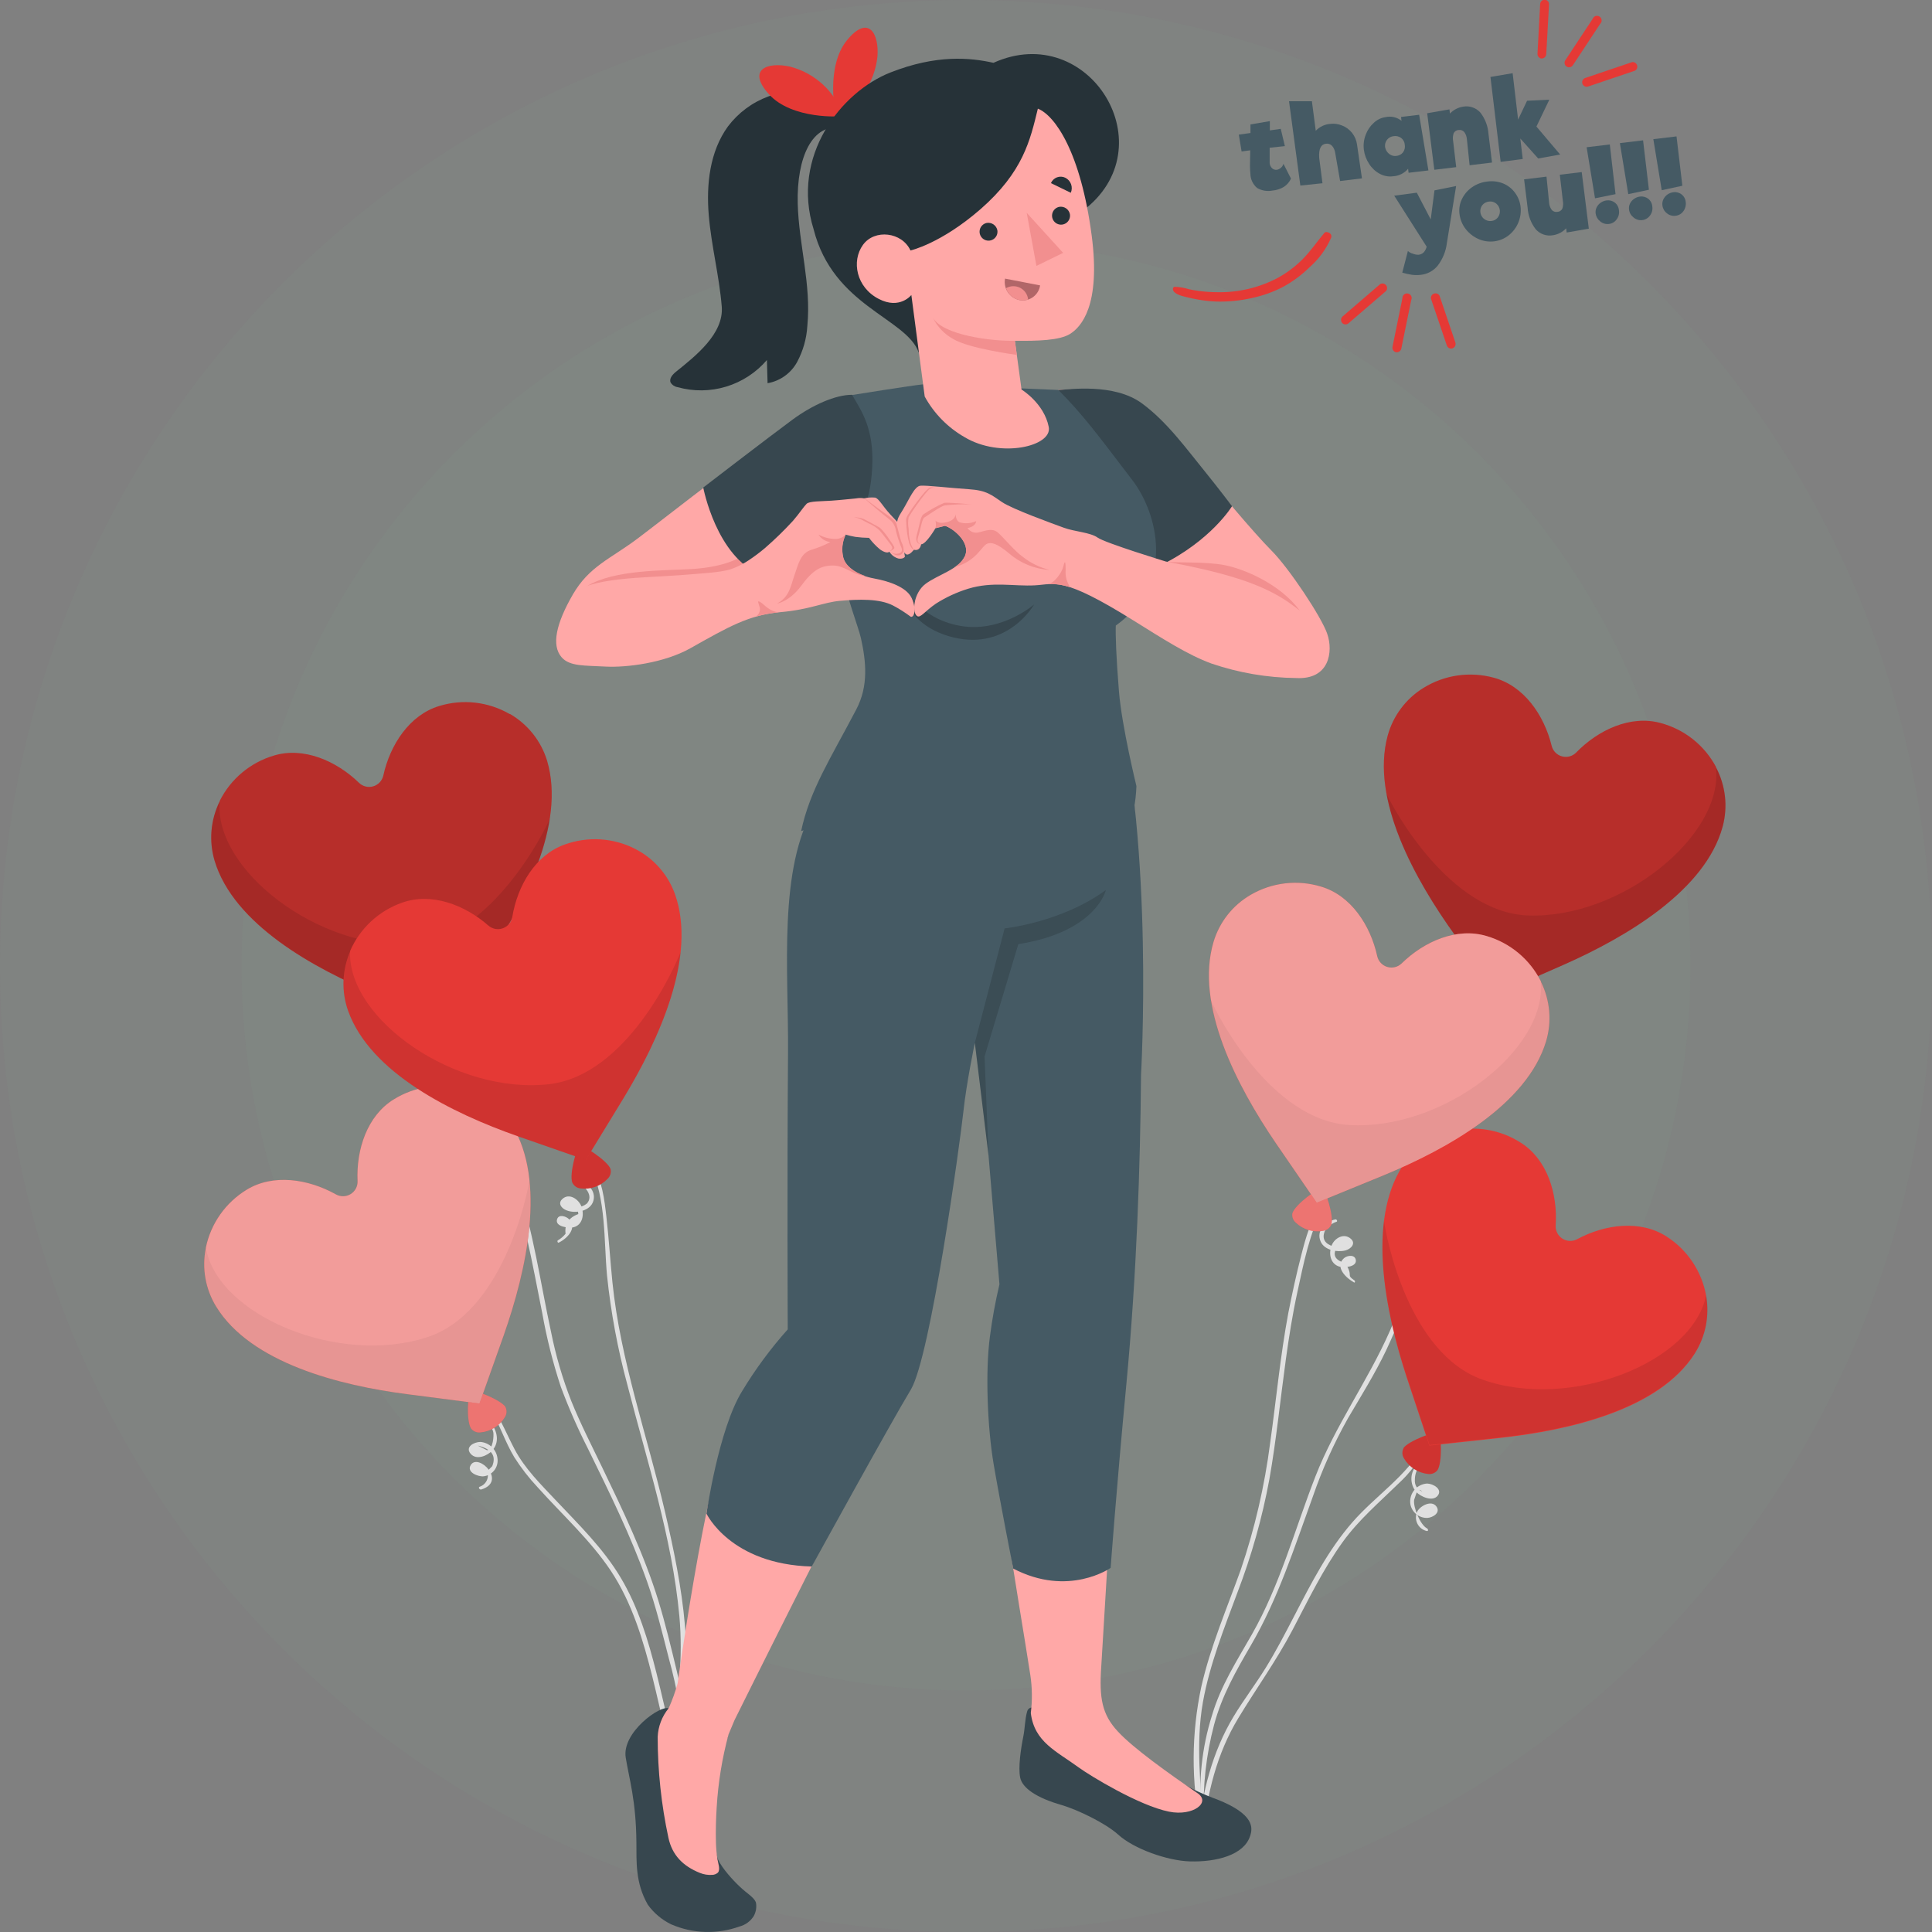 <svg width="500" height="500" viewBox="0 0 500 500" fill="none" xmlns="http://www.w3.org/2000/svg">
<rect x="0" y="0" width="500" height="500" fill="#808080" stroke="none"/>
<g clip-path="url(#clip0_103_2563)">
<path d="M250 437.5C353.553 437.5 437.5 353.553 437.5 250C437.5 146.447 353.553 62.5 250 62.5C146.447 62.5 62.5 146.447 62.5 250C62.5 353.553 146.447 437.5 250 437.5Z" fill="#84BE8D" fill-opacity="0.05"/>
<path d="M250 500C388.071 500 500 388.071 500 250C500 111.929 388.071 0 250 0C111.929 0 0 111.929 0 250C0 388.071 111.929 500 250 500Z" fill="#84BE8D" fill-opacity="0.05"/>
<path d="M152.825 301.915C156.883 310.315 156.259 320.98 157.099 330.129C158.093 339.667 159.852 349.11 162.358 358.367C167.401 378.067 173.944 397.879 175.817 418.229C176.817 429.034 175.493 439.429 174.317 450.189C174.317 450.429 174.749 450.861 174.857 450.489C180.557 431.195 176.514 410.245 172.084 391.18C167.484 371.454 160.558 352.08 158.493 331.834C157.929 326.191 157.569 320.524 156.932 314.881C156.404 310.281 155.875 305.625 153.332 301.674C153.116 301.326 152.632 301.554 152.832 301.938L152.825 301.915Z" fill="#E0E0E0"/>
<path d="M149.426 305.975C151.215 306.755 153.76 309.397 151.887 311.475C151.209 312.035 150.367 312.359 149.487 312.399C148.851 312.399 148.851 312.483 149.487 312.771L149.667 314.2C147.158 315.124 146.067 316.817 146.367 319.291C145.808 319.987 145.124 320.573 144.35 321.02C144.122 321.2 144.35 321.729 144.626 321.584C146.715 320.552 149.526 317.85 147.243 315.509C146.535 314.789 144.626 314.14 144.182 315.509C143.498 317.509 147.291 317.909 148.408 317.622C150.808 317.022 151.253 314.284 150.461 312.195C149.789 310.43 147.315 308.595 145.514 310.322C144.314 311.422 145.274 312.722 146.607 313.228C148.924 314.176 152.838 313.456 153.57 310.755C154.302 308.054 151.889 305.955 149.464 305.4C149.092 305.316 149.264 305.916 149.464 306.012L149.426 305.975Z" fill="#E0E0E0"/>
<path d="M118.151 265.848C120.384 272.163 122.017 278.682 124.151 285.057C126.072 290.664 128.785 295.957 130.886 301.505C135.556 313.919 137.741 326.898 140.335 339.852C141.481 346.305 143.086 352.668 145.135 358.893C147.196 364.428 149.573 369.839 152.254 375.101C157.717 386.267 163.288 397.516 167.442 409.246C169.771 415.813 171.404 422.596 173.133 429.346C175.245 436.884 176.529 444.63 176.963 452.446C176.963 452.782 177.539 453.13 177.563 452.662C177.971 445.818 176.711 439.143 175.163 432.516C173.686 426.393 172.21 420.21 170.363 414.183C166.677 402.261 161.214 390.903 155.812 379.69C153.087 374.035 150.217 368.453 147.864 362.63C145.594 356.829 143.838 350.839 142.617 344.73C139.844 331.919 138.067 318.857 133.889 306.383C131.608 299.575 128.354 293.176 125.881 286.501C123.408 279.826 121.691 272.49 118.681 265.801C118.525 265.453 118.021 265.453 118.181 265.885L118.151 265.848Z" fill="#E0E0E0"/>
<path d="M126.963 364.801C129.363 368.739 130.721 373.201 133.122 377.167C134.879 379.921 136.887 382.506 139.122 384.887C145.509 392.019 152.749 398.538 158.067 406.498C163.59 414.83 166.467 424.507 168.872 434.112C170.072 438.912 171.093 443.712 172.318 448.399C172.763 450.443 173.431 452.432 174.311 454.33C175.295 456.263 176.556 458.004 177.421 459.997C177.697 460.633 178.934 460.357 178.621 459.625C177.769 457.632 176.496 455.903 175.521 453.97C174.547 451.803 173.809 449.537 173.321 447.211C172.121 442.493 171.088 437.726 169.899 433.011C167.75 424.475 165.181 415.926 160.642 408.311C156.103 400.696 149.837 394.624 143.834 388.261C139.98 384.167 135.834 380.109 133.173 375.055C131.264 371.455 129.859 367.755 127.506 364.417C127.278 364.093 126.762 364.317 127.006 364.705L126.963 364.801Z" fill="#E0E0E0"/>
<path d="M126.761 368.691C127.178 369.288 127.483 369.955 127.661 370.661C127.829 371.453 127.661 375.114 126.04 375.318L123.64 374.118C127.24 374.985 128.489 376.762 127.386 379.45L126.077 380.77C126.22 381.161 126.283 381.577 126.261 381.992C126.24 382.407 126.135 382.814 125.952 383.188C125.769 383.561 125.512 383.894 125.198 384.166C124.883 384.438 124.516 384.644 124.12 384.77C123.7 384.97 124.12 385.587 124.552 385.479C131.323 383.402 123.796 375.969 121.839 379.127C120.639 381.048 123.796 382.213 125.139 382.068C125.689 382.008 126.22 381.837 126.702 381.566C127.184 381.295 127.605 380.929 127.942 380.49C128.278 380.052 128.522 379.55 128.659 379.014C128.796 378.479 128.824 377.921 128.739 377.374C128.603 376.271 128.088 375.249 127.282 374.483C126.477 373.717 125.43 373.255 124.321 373.174C122.676 373.174 120.275 374.474 121.812 376.248C123.349 378.022 126.23 376.681 127.395 375.397C129.316 373.272 128.728 370.401 127.095 368.373C126.867 368.097 126.543 368.374 126.723 368.674L126.761 368.691Z" fill="#E0E0E0"/>
<path d="M121.25 267.086C120.614 264.961 114.45 260.447 113.614 260.699C112.778 260.951 110.514 267.899 111.214 270.112C111.385 270.542 111.668 270.919 112.033 271.204C112.398 271.489 112.832 271.671 113.291 271.733C114.562 271.966 115.871 271.894 117.109 271.523C118.346 271.151 119.478 270.491 120.41 269.596C120.764 269.292 121.03 268.899 121.18 268.458C121.33 268.016 121.358 267.543 121.262 267.087L121.25 267.086Z" fill="#E53935"/>
<path opacity="0.1" d="M121.25 267.086C120.614 264.961 114.45 260.447 113.614 260.699C112.778 260.951 110.514 267.899 111.214 270.112C111.385 270.542 111.668 270.919 112.033 271.204C112.398 271.489 112.832 271.671 113.291 271.733C114.562 271.966 115.871 271.894 117.109 271.523C118.346 271.151 119.478 270.491 120.41 269.596C120.764 269.292 121.03 268.899 121.18 268.458C121.33 268.016 121.358 267.543 121.262 267.087L121.25 267.086Z" fill="black"/>
<path d="M141.586 196.885C140.033 191.782 136.602 187.458 131.986 184.785H131.886C129.158 183.211 126.136 182.214 123.007 181.856C119.878 181.499 116.709 181.789 113.697 182.708C106.013 185.013 100.959 192.708 99.206 200.717C99.058 201.369 98.74 201.97 98.284 202.458C97.829 202.947 97.251 203.305 96.611 203.497C95.971 203.689 95.291 203.707 94.642 203.55C93.992 203.393 93.396 203.066 92.915 202.602C87.008 196.863 78.508 193.225 70.872 195.543C67.853 196.438 65.049 197.945 62.637 199.969C60.224 201.993 58.254 204.492 56.848 207.309V207.409C54.488 212.184 54.021 217.673 55.539 222.777C60.461 239.153 81.148 250.643 97.62 257.402L114.969 264.473L125.546 249.021C135.583 234.248 146.461 213.261 141.586 196.885Z" fill="#E53935"/>
<path opacity="0.2" d="M141.586 196.885C140.033 191.782 136.602 187.458 131.986 184.785H131.886C129.158 183.211 126.136 182.214 123.007 181.856C119.878 181.499 116.709 181.789 113.697 182.708C106.013 185.013 100.959 192.708 99.206 200.717C99.058 201.369 98.74 201.97 98.284 202.458C97.829 202.947 97.251 203.305 96.611 203.497C95.971 203.689 95.291 203.707 94.642 203.55C93.992 203.393 93.396 203.066 92.915 202.602C87.008 196.863 78.508 193.225 70.872 195.543C67.853 196.438 65.049 197.945 62.637 199.969C60.224 201.993 58.254 204.492 56.848 207.309V207.409C54.488 212.184 54.021 217.673 55.539 222.777C60.461 239.153 81.148 250.643 97.62 257.402L114.969 264.473L125.546 249.021C135.583 234.248 146.461 213.261 141.586 196.885Z" fill="black"/>
<path opacity="0.1" d="M142.295 211.881C140.602 215.881 126.687 243.097 106.469 244.381C82.37 245.846 55.312 225.051 56.861 207.367C54.501 212.141 54.033 217.631 55.551 222.735C60.474 239.111 81.16 250.601 97.632 257.36L114.981 264.431L125.558 248.979C132.703 238.486 140.302 224.812 142.295 211.881Z" fill="black"/>
<path d="M130.854 364.166C129.654 362.281 122.57 359.496 121.825 359.952C121.08 360.408 120.625 367.66 121.897 369.677C122.174 370.041 122.54 370.328 122.961 370.509C123.381 370.69 123.842 370.759 124.297 370.71C125.583 370.606 126.827 370.199 127.927 369.523C129.026 368.847 129.95 367.921 130.624 366.82C130.888 366.434 131.044 365.985 131.078 365.518C131.112 365.052 131.021 364.585 130.816 364.166H130.854Z" fill="#E53935"/>
<path opacity="0.3" d="M130.854 364.166C129.654 362.281 122.57 359.496 121.825 359.952C121.08 360.408 120.625 367.66 121.897 369.677C122.174 370.041 122.54 370.328 122.961 370.509C123.381 370.69 123.842 370.759 124.297 370.71C125.583 370.606 126.827 370.199 127.927 369.523C129.026 368.847 129.95 367.921 130.624 366.82C130.888 366.434 131.044 365.985 131.078 365.518C131.112 365.052 131.021 364.585 130.816 364.166H130.854Z" fill="white"/>
<path d="M132.487 291.109C129.686 286.574 125.273 283.267 120.133 281.852H120.033C116.992 281.029 113.814 280.84 110.697 281.299C107.58 281.757 104.591 282.853 101.916 284.517C95.073 288.707 92.167 297.436 92.539 305.672C92.565 306.341 92.412 307.005 92.096 307.595C91.779 308.186 91.312 308.681 90.741 309.031C90.17 309.38 89.516 309.572 88.847 309.585C88.177 309.598 87.517 309.433 86.932 309.106C79.732 305.072 70.652 303.727 63.832 307.906C61.142 309.544 58.817 311.717 57.002 314.29C55.186 316.863 53.919 319.783 53.279 322.866V322.974C52.212 328.193 53.169 333.622 55.956 338.161C64.912 352.725 87.856 358.571 105.517 360.828L124.09 363.228L130.357 345.591C136.268 328.784 141.443 305.66 132.487 291.109Z" fill="#E53935"/>
<path opacity="0.5" d="M132.487 291.109C129.686 286.574 125.273 283.267 120.133 281.852H120.033C116.992 281.029 113.814 280.84 110.697 281.299C107.58 281.757 104.591 282.853 101.916 284.517C95.073 288.707 92.167 297.436 92.539 305.672C92.565 306.341 92.412 307.005 92.096 307.595C91.779 308.186 91.312 308.681 90.741 309.031C90.17 309.38 89.516 309.572 88.847 309.585C88.177 309.598 87.517 309.433 86.932 309.106C79.732 305.072 70.652 303.727 63.832 307.906C61.142 309.544 58.817 311.717 57.002 314.29C55.186 316.863 53.919 319.783 53.279 322.866V322.974C52.212 328.193 53.169 333.622 55.956 338.161C64.912 352.725 87.856 358.571 105.517 360.828L124.09 363.228L130.357 345.591C136.268 328.784 141.443 305.66 132.487 291.109Z" fill="white"/>
<path opacity="0.05" d="M137.013 305.421C136.413 309.707 129.989 339.621 110.732 346.013C87.825 353.625 56.332 340.466 53.295 322.974C52.227 328.193 53.184 333.622 55.972 338.162C64.928 352.725 87.872 358.572 105.533 360.829L124.106 363.229L130.361 345.592C134.576 333.587 138.405 318.423 137.013 305.421Z" fill="black"/>
<path d="M157.998 302.514C157.242 300.425 150.798 296.223 150.038 296.514C149.278 296.805 147.301 303.814 148.105 306.035C148.299 306.457 148.601 306.82 148.981 307.088C149.36 307.356 149.803 307.519 150.266 307.56C151.548 307.724 152.85 307.582 154.067 307.146C155.284 306.71 156.38 305.992 157.266 305.051C157.603 304.731 157.849 304.326 157.977 303.878C158.106 303.431 158.113 302.957 157.998 302.506V302.514Z" fill="#E53935"/>
<path opacity="0.1" d="M157.998 302.514C157.242 300.425 150.798 296.223 150.038 296.514C149.278 296.805 147.301 303.814 148.105 306.035C148.299 306.457 148.601 306.82 148.981 307.088C149.36 307.356 149.803 307.519 150.266 307.56C151.548 307.724 152.85 307.582 154.067 307.146C155.284 306.71 156.38 305.992 157.266 305.051C157.603 304.731 157.849 304.326 157.977 303.878C158.106 303.431 158.113 302.957 157.998 302.506V302.514Z" fill="black"/>
<path d="M174.664 231.356C172.861 226.344 169.228 222.2 164.495 219.756L164.395 219.696C161.592 218.264 158.524 217.424 155.382 217.23C152.241 217.036 149.092 217.491 146.134 218.567C138.57 221.256 133.924 229.192 132.579 237.32C132.467 237.979 132.182 238.597 131.753 239.109C131.324 239.622 130.766 240.011 130.137 240.237C129.508 240.463 128.83 240.518 128.172 240.396C127.515 240.273 126.902 239.978 126.396 239.541C120.196 234.102 111.581 230.909 104.017 233.622C101.049 234.67 98.328 236.317 96.023 238.461C93.718 240.605 91.878 243.199 90.617 246.084V246.192C88.508 251.082 88.323 256.588 90.101 261.608C95.864 277.708 117.114 288.117 133.911 294.024L151.611 300.195L161.372 284.215C170.594 268.983 180.426 247.456 174.664 231.356Z" fill="#E53935"/>
<path opacity="0.1" d="M176.152 246.302C174.663 250.372 162.201 278.31 142.052 280.591C118.04 283.304 89.958 263.927 90.594 246.191C88.484 251.081 88.3 256.587 90.078 261.607C95.841 277.707 117.092 288.116 133.888 294.023L151.588 300.194L161.349 284.214C167.939 273.351 174.82 259.304 176.152 246.302Z" fill="black"/>
<path d="M341.882 311.783C339.265 315.637 337.956 320.183 336.804 324.701C335.504 329.708 334.404 334.774 333.404 339.852C331.327 350.994 330.282 362.291 328.71 373.469C327.275 384.608 324.733 395.575 321.122 406.209C317.522 416.258 313.282 426.079 310.905 436.5C308.306 448.62 308.257 461.147 310.761 473.286C310.833 473.622 311.325 473.826 311.313 473.358C310.893 462.288 309.356 451.558 311.313 440.51C313.078 430.71 316.8 421.42 320.257 412.116C323.901 402.62 326.666 392.81 328.517 382.809C330.33 372.532 331.35 362.135 332.779 351.798C333.579 345.998 334.496 340.198 335.744 334.473C337.365 326.973 338.89 319.153 342.467 312.322C342.623 312.01 342.119 311.482 341.879 311.83L341.882 311.783Z" fill="#E0E0E0"/>
<path d="M345.642 315.576C343.001 316.068 340.542 318.505 341.8 321.351C342.785 323.56 346.074 324.161 348.211 323.608C349.639 323.224 350.972 321.819 349.611 320.608C347.811 318.999 345.397 320.416 344.641 322.277C343.8 324.377 344.233 327.077 346.634 327.8C347.751 328.124 351.064 327.944 350.896 326.179C350.752 324.606 348.687 324.834 347.796 325.639C345.311 327.908 348.456 330.814 350.401 331.882C350.713 332.062 350.749 331.534 350.545 331.39C348.145 329.69 350.473 330.574 348.145 326.876C345.972 326.311 345.099 325.275 345.528 323.766C345.497 323.562 345.52 323.354 345.594 323.161C345.667 322.968 345.789 322.798 345.948 322.666L345.024 322.566C342.847 321.885 342.111 320.593 342.815 318.688C343.503 317.494 344.611 316.599 345.924 316.179C346.212 316.059 345.924 315.519 345.648 315.579L345.642 315.576Z" fill="#E0E0E0"/>
<path d="M386.148 259.533C383.687 266.545 379.761 272.92 377.912 280.159C375.943 287.891 374.743 295.767 372.93 303.571C369.799 317.557 365.378 331.222 359.724 344.391C354.009 357.391 345.605 368.835 340.43 382.102C335.075 395.825 331.305 410.136 323.969 423.018C320.115 429.789 315.889 436.332 313.68 443.884C311.013 452.335 310.082 461.238 310.943 470.057C310.943 470.345 311.556 470.597 311.543 470.177C311.256 462.149 312.154 454.123 314.208 446.357C316.189 438.914 319.851 432.457 323.708 425.851C330.827 413.651 334.993 400.422 339.796 387.216C342.211 380.207 345.257 373.432 348.896 366.974C352.318 361.151 355.847 355.509 358.765 349.397C364.897 336.197 369.683 322.412 373.052 308.252C375.141 299.852 376.522 291.263 378.467 282.811C380.316 274.803 384.638 267.811 386.679 259.904C386.752 259.628 386.295 259.147 386.163 259.532L386.148 259.533Z" fill="#E0E0E0"/>
<path d="M368.574 373.818C364.096 382.018 356.04 387.024 350.013 393.94C343.713 401.14 339.313 409.8 334.921 418.264C332.592 422.754 330.263 427.244 327.61 431.555C324.957 435.866 321.91 439.839 319.302 444.149C313.611 453.574 311.174 463.923 309.937 474.776C309.853 475.484 311.137 475.688 311.222 474.968C312.422 464.259 314.822 453.968 320.478 444.641C325.124 436.957 330.311 429.801 334.501 421.829C338.559 414.085 342.389 406.149 347.527 399.018C351.657 393.303 356.952 388.813 361.934 383.938C364.907 381.211 367.348 377.956 369.134 374.338C369.278 374.002 368.734 373.474 368.534 373.846L368.574 373.818Z" fill="#E0E0E0"/>
<path d="M366.783 379.041C365.861 379.969 365.321 381.21 365.27 382.517C365.219 383.825 365.66 385.104 366.507 386.101C367.6 387.301 370.733 388.766 372.078 387.085C373.423 385.404 370.878 383.964 369.329 383.939C368.687 383.978 368.061 384.149 367.489 384.441C366.916 384.734 366.411 385.141 366.004 385.639C365.597 386.136 365.297 386.712 365.123 387.331C364.95 387.95 364.906 388.598 364.995 389.234C365.169 390.266 365.712 391.199 366.522 391.861C367.332 392.523 368.355 392.869 369.401 392.834C370.818 392.762 372.907 391.477 371.742 389.881C370.469 388.104 367.528 389.737 366.783 391.181C366.556 391.664 366.438 392.191 366.44 392.724C366.441 393.258 366.561 393.784 366.79 394.266C367.02 394.747 367.354 395.171 367.768 395.508C368.181 395.845 368.665 396.085 369.183 396.212C369.711 396.38 369.663 395.72 369.291 395.528C367.574 394.651 365.691 390.089 365.977 388.156C366.133 387.676 366.289 387.208 366.457 386.739C366.881 385.426 367.433 385.222 368.114 386.127C369.195 386.955 369.075 386.859 367.766 385.851C367.248 385.6 366.819 385.198 366.533 384.698C366.248 384.199 366.12 383.625 366.166 383.051C366.145 381.796 366.519 380.565 367.235 379.533C367.379 379.293 367.055 378.764 366.826 379.041H366.783Z" fill="#E0E0E0"/>
<path d="M381.335 260.038C381.911 257.889 387.95 253.206 388.79 253.438C389.63 253.67 392.09 260.509 391.467 262.79C391.303 263.224 391.029 263.608 390.671 263.903C390.313 264.198 389.883 264.394 389.426 264.471C388.157 264.739 386.843 264.703 385.592 264.364C384.34 264.026 383.187 263.396 382.226 262.526C381.865 262.231 381.59 261.845 381.428 261.409C381.265 260.972 381.222 260.5 381.302 260.041L381.335 260.038Z" fill="#E53935"/>
<path opacity="0.1" d="M381.335 260.038C381.911 257.889 387.95 253.206 388.79 253.438C389.63 253.67 392.09 260.509 391.467 262.79C391.303 263.224 391.029 263.608 390.671 263.903C390.313 264.198 389.883 264.394 389.426 264.471C388.157 264.739 386.843 264.703 385.592 264.364C384.34 264.026 383.187 263.396 382.226 262.526C381.865 262.231 381.59 261.845 381.428 261.409C381.265 260.972 381.222 260.5 381.302 260.041L381.335 260.038Z" fill="black"/>
<path d="M359.127 190.403C360.532 185.266 363.831 180.852 368.36 178.049L368.46 177.989C371.144 176.339 374.138 175.258 377.256 174.812C380.374 174.366 383.551 174.565 386.589 175.396C394.345 177.485 399.603 184.996 401.572 193.045C401.737 193.693 402.071 194.285 402.54 194.761C403.009 195.237 403.596 195.58 404.24 195.755C404.885 195.93 405.565 195.93 406.21 195.755C406.855 195.581 407.442 195.238 407.911 194.762C413.662 188.855 422.011 185.001 429.75 187.114C432.795 187.921 435.64 189.347 438.109 191.304C440.578 193.26 442.616 195.704 444.097 198.484V198.584C446.589 203.293 447.207 208.771 445.826 213.916C441.348 230.416 420.985 242.466 404.694 249.67L387.549 257.198L376.549 242.035C366.17 227.597 354.645 206.899 359.127 190.403Z" fill="#E53935"/>
<path opacity="0.2" d="M359.127 190.403C360.532 185.266 363.831 180.852 368.36 178.049L368.46 177.989C371.144 176.339 374.138 175.258 377.256 174.812C380.374 174.366 383.551 174.565 386.589 175.396C394.345 177.485 399.603 184.996 401.572 193.045C401.737 193.693 402.071 194.285 402.54 194.761C403.009 195.237 403.596 195.58 404.24 195.755C404.885 195.93 405.565 195.93 406.21 195.755C406.855 195.581 407.442 195.238 407.911 194.762C413.662 188.855 422.011 185.001 429.75 187.114C432.795 187.921 435.64 189.347 438.109 191.304C440.578 193.26 442.616 195.704 444.097 198.484V198.584C446.589 203.293 447.207 208.771 445.826 213.916C441.348 230.416 420.985 242.466 404.694 249.67L387.549 257.198L376.549 242.035C366.17 227.597 354.645 206.899 359.127 190.403Z" fill="black"/>
<path opacity="0.1" d="M358.823 205.422C360.612 209.36 375.235 236.241 395.501 236.922C419.633 237.75 446.118 216.222 444.089 198.587C446.581 203.296 447.199 208.773 445.818 213.919C441.34 230.419 420.978 242.469 404.686 249.673L387.543 257.204L376.543 242.04C369.124 231.751 361.164 218.331 358.823 205.422Z" fill="black"/>
<path d="M363.181 374.802C364.381 372.929 371.581 370.288 372.294 370.756C373.007 371.224 373.302 378.488 372.018 380.481C371.736 380.838 371.368 381.116 370.947 381.289C370.527 381.461 370.069 381.522 369.618 381.466C368.332 381.335 367.096 380.903 366.009 380.204C364.922 379.505 364.016 378.559 363.363 377.444C363.108 377.055 362.962 376.606 362.939 376.142C362.916 375.678 363.016 375.216 363.231 374.803L363.181 374.802Z" fill="#E53935"/>
<path opacity="0.1" d="M363.181 374.802C364.381 372.929 371.581 370.288 372.294 370.756C373.007 371.224 373.302 378.488 372.018 380.481C371.736 380.838 371.368 381.116 370.947 381.289C370.527 381.461 370.069 381.522 369.618 381.466C368.332 381.335 367.096 380.903 366.009 380.204C364.922 379.505 364.016 378.559 363.363 377.444C363.108 377.055 362.962 376.606 362.939 376.142C362.916 375.678 363.016 375.216 363.231 374.803L363.181 374.802Z" fill="black"/>
<path d="M363.001 301.71C365.899 297.252 370.377 294.056 375.535 292.766H375.643C378.691 292.007 381.863 291.883 384.961 292.401C388.059 292.919 391.018 294.069 393.652 295.779C400.411 300.101 403.152 308.889 402.608 317.114C402.563 317.786 402.698 318.457 402.999 319.059C403.3 319.66 403.756 320.171 404.32 320.538C404.884 320.905 405.536 321.114 406.208 321.145C406.88 321.176 407.548 321.028 408.143 320.714C415.343 316.814 424.531 315.648 431.278 319.994C433.933 321.689 436.211 323.91 437.973 326.52C439.735 329.13 440.942 332.075 441.519 335.17V335.278C442.472 340.521 441.404 345.93 438.529 350.417C429.296 364.824 406.229 370.143 388.536 372.1L369.915 374.117L364.009 356.352C358.474 339.289 353.756 316.093 363.001 301.71Z" fill="#E53935"/>
<path opacity="0.1" d="M358.187 315.938C358.715 320.238 364.538 350.275 383.664 357.047C406.475 365.103 438.164 352.568 441.557 335.135C442.51 340.379 441.442 345.788 438.567 350.276C429.334 364.683 406.267 370.002 388.574 371.959L369.953 373.976L364.046 356.207C360.069 344.152 356.569 328.903 358.187 315.938Z" fill="black"/>
<path d="M334.511 313.908C335.147 311.771 341.311 307.245 342.147 307.497C342.983 307.749 345.257 314.697 344.547 316.91C344.373 317.341 344.088 317.718 343.721 318.003C343.354 318.287 342.919 318.47 342.458 318.531C341.188 318.769 339.88 318.7 338.642 318.33C337.404 317.96 336.272 317.301 335.339 316.406C334.987 316.103 334.722 315.712 334.57 315.273C334.418 314.834 334.386 314.362 334.475 313.906L334.511 313.908Z" fill="#E53935"/>
<path opacity="0.3" d="M334.511 313.908C335.147 311.771 341.311 307.245 342.147 307.497C342.983 307.749 345.257 314.697 344.547 316.91C344.373 317.341 344.088 317.718 343.721 318.003C343.354 318.287 342.919 318.47 342.458 318.531C341.188 318.769 339.88 318.7 338.642 318.33C337.404 317.96 336.272 317.301 335.339 316.406C334.987 316.103 334.722 315.712 334.57 315.273C334.418 314.834 334.386 314.362 334.475 313.906L334.511 313.908Z" fill="white"/>
<path d="M314.076 243.733C315.607 238.631 319.018 234.301 323.621 231.619L323.721 231.559C326.444 229.98 329.463 228.979 332.591 228.617C335.718 228.256 338.886 228.542 341.898 229.459C349.598 231.74 354.66 239.424 356.425 247.468C356.575 248.119 356.894 248.719 357.351 249.206C357.808 249.694 358.386 250.052 359.026 250.243C359.666 250.435 360.346 250.453 360.996 250.297C361.645 250.14 362.242 249.815 362.725 249.353C368.608 243.59 377.06 239.94 384.744 242.245C387.766 243.133 390.572 244.634 392.989 246.654C395.406 248.674 397.381 251.17 398.791 253.987V254.087C401.158 258.858 401.634 264.347 400.124 269.455C395.224 285.831 374.563 297.369 358.103 304.155L340.765 311.255L330.152 295.791C320.139 281.096 309.178 260.122 314.076 243.733Z" fill="#E53935"/>
<path opacity="0.5" d="M314.076 243.733C315.607 238.631 319.018 234.301 323.621 231.619L323.721 231.559C326.444 229.98 329.463 228.979 332.591 228.617C335.718 228.256 338.886 228.542 341.898 229.459C349.598 231.74 354.66 239.424 356.425 247.468C356.575 248.119 356.894 248.719 357.351 249.206C357.808 249.694 358.386 250.052 359.026 250.243C359.666 250.435 360.346 250.453 360.996 250.297C361.645 250.14 362.242 249.815 362.725 249.353C368.608 243.59 377.06 239.94 384.744 242.245C387.766 243.133 390.572 244.634 392.989 246.654C395.406 248.674 397.381 251.17 398.791 253.987V254.087C401.158 258.858 401.634 264.347 400.124 269.455C395.224 285.831 374.563 297.369 358.103 304.155L340.765 311.255L330.152 295.791C320.139 281.096 309.178 260.122 314.076 243.733Z" fill="white"/>
<path opacity="0.05" d="M313.344 258.741C315.037 262.727 328.952 289.957 349.218 291.157C373.318 292.586 400.339 271.743 398.767 254.057C401.134 258.828 401.61 264.317 400.099 269.425C395.199 285.801 374.538 297.339 358.078 304.125L340.744 311.231L330.155 295.791C323.033 285.322 315.409 271.66 313.344 258.741Z" fill="black"/>
<path d="M334.103 46.223C333.715 47.09 333.085 47.828 332.29 48.348C331.378 48.9 330.351 49.233 329.29 49.32C327.94 49.578 326.543 49.344 325.352 48.66C324.809 48.204 324.372 47.637 324.069 46.996C323.766 46.356 323.606 45.658 323.599 44.95C323.539 44.45 323.499 43.75 323.491 42.945L323.558 38.9L321.325 39.2L320.604 34.842L323.618 34.422V32.2L328.637 31.348V33.748L331.458 33.348L332.526 37.814L328.588 38.234V41.74C328.579 41.895 328.579 42.052 328.588 42.208C328.624 42.714 328.846 43.189 329.212 43.541C329.371 43.69 329.561 43.804 329.768 43.874C329.974 43.944 330.194 43.97 330.412 43.949C330.818 43.877 331.196 43.694 331.506 43.42C331.815 43.147 332.043 42.794 332.165 42.4L334.103 46.223Z" fill="#455A64"/>
<path d="M352.473 46.163L346.818 46.847L345.545 39.547C345.457 38.893 345.187 38.277 344.765 37.77C344.561 37.541 344.301 37.369 344.01 37.27C343.72 37.171 343.409 37.149 343.108 37.206C341.835 37.362 341.271 38.551 341.403 40.806L342.255 47.421L336.528 48.021L333.599 26.197H339.518L340.518 33.845C341.517 32.786 342.882 32.147 344.336 32.056C345.33 31.943 346.337 32.081 347.265 32.456C348.313 32.852 349.234 33.526 349.928 34.406C350.622 35.286 351.063 36.338 351.203 37.45L352.473 46.163Z" fill="#455A64"/>
<path d="M364.537 44.713L364.417 43.68C363.929 44.256 363.327 44.726 362.65 45.061C361.973 45.395 361.234 45.587 360.479 45.625C359.298 45.775 358.099 45.544 357.057 44.965C355.95 44.369 355.015 43.496 354.344 42.432C353.603 41.319 353.13 40.049 352.963 38.722C352.801 37.409 352.97 36.075 353.455 34.844C353.897 33.651 354.627 32.586 355.58 31.744C356.427 30.958 357.496 30.454 358.641 30.303C359.349 30.148 360.083 30.154 360.788 30.323C361.493 30.491 362.15 30.817 362.711 31.276L362.591 30.267L367.273 29.703L369.673 44.11L364.537 44.713ZM363.097 39.43C363.303 39.15 363.45 38.831 363.528 38.493C363.607 38.154 363.615 37.803 363.553 37.461C363.532 37.116 363.436 36.78 363.272 36.475C363.109 36.17 362.881 35.905 362.605 35.696C362.328 35.495 362.013 35.351 361.679 35.272C361.345 35.194 360.999 35.183 360.66 35.24C360.332 35.273 360.013 35.372 359.723 35.53C359.433 35.688 359.178 35.903 358.972 36.161C358.767 36.42 358.615 36.717 358.526 37.035C358.437 37.353 358.412 37.685 358.453 38.013C358.522 38.458 358.694 38.88 358.957 39.245C359.22 39.61 359.566 39.908 359.966 40.113C360.387 40.331 360.865 40.415 361.334 40.353C361.675 40.33 362.008 40.237 362.311 40.08C362.615 39.923 362.883 39.706 363.099 39.441L363.097 39.43Z" fill="#455A64"/>
<path d="M379.642 36.149C379.614 35.445 379.38 34.765 378.97 34.192C378.795 33.983 378.57 33.823 378.315 33.726C378.061 33.629 377.786 33.6 377.517 33.64C377.246 33.647 376.983 33.726 376.754 33.869C376.525 34.013 376.34 34.216 376.217 34.456C375.987 35.124 375.937 35.84 376.073 36.533L376.865 43.256L371.198 43.94L369.353 29.306L375.116 28.306L375.248 29.387C376.159 28.423 377.368 27.793 378.681 27.598C379.495 27.453 380.332 27.52 381.113 27.794C381.893 28.067 382.589 28.538 383.135 29.159C384.368 30.759 385.096 32.69 385.224 34.706L386.136 42.066L380.336 42.766L379.642 36.149Z" fill="#455A64"/>
<path d="M403.762 39.991L398.083 41.015L393.449 35.84L394.085 41.147L388.37 41.891L385.729 19.915L391.467 18.942L392.885 30.948L395.202 26.074L400.965 25.798L397.626 32.749L403.762 39.991Z" fill="#455A64"/>
<path d="M376.843 48.144L374.443 62.944C374.185 65.073 373.355 67.093 372.043 68.791C370.971 70.093 369.434 70.928 367.757 71.12C366.988 71.219 366.209 71.219 365.44 71.12C364.583 70.994 363.737 70.806 362.907 70.556L364.36 64.961C364.717 65.29 365.151 65.525 365.621 65.645C366.088 65.841 366.591 65.939 367.098 65.933C367.622 65.891 368.112 65.66 368.479 65.285C368.833 64.867 369.088 64.374 369.223 63.844L360.823 50.637L366.67 49.869L370.27 56.784L371.243 49.268L376.843 48.144Z" fill="#455A64"/>
<path d="M382.591 61.843C381.293 61.26 380.16 60.365 379.291 59.238C378.422 58.114 377.878 56.772 377.718 55.36C377.546 54.059 377.759 52.736 378.33 51.554C378.907 50.325 379.797 49.269 380.911 48.492C382.101 47.653 383.485 47.132 384.933 46.979C386.314 46.786 387.722 46.959 389.015 47.479C390.236 47.983 391.295 48.813 392.076 49.879C392.865 50.931 393.362 52.173 393.517 53.479C393.681 54.874 393.486 56.288 392.95 57.587C392.414 58.885 391.555 60.026 390.455 60.899C389.367 61.758 388.062 62.298 386.685 62.46C385.29 62.629 383.875 62.416 382.591 61.843ZM387.657 56.248C388.053 55.717 388.232 55.055 388.156 54.396C388.08 53.738 387.756 53.133 387.249 52.706C386.991 52.489 386.689 52.328 386.364 52.235C386.039 52.142 385.699 52.118 385.364 52.166C385.024 52.195 384.692 52.293 384.391 52.454C384.09 52.615 383.824 52.836 383.611 53.103C383.309 53.508 383.133 53.994 383.105 54.499C383.078 55.004 383.2 55.505 383.456 55.941C383.712 56.377 384.091 56.727 384.546 56.949C385 57.17 385.51 57.252 386.011 57.185C386.336 57.15 386.649 57.048 386.933 56.887C387.217 56.726 387.465 56.508 387.662 56.248H387.657Z" fill="#455A64"/>
<path d="M405.454 60.174L405.322 59.081C404.416 60.055 403.205 60.69 401.889 60.881C401.075 61.027 400.237 60.959 399.457 60.686C398.676 60.412 397.98 59.942 397.435 59.32C396.199 57.717 395.471 55.781 395.346 53.761L394.434 46.413L400.234 45.713L400.894 52.313C400.917 53.024 401.15 53.712 401.564 54.29C401.737 54.5 401.963 54.66 402.218 54.755C402.473 54.85 402.748 54.876 403.017 54.83C403.285 54.825 403.547 54.749 403.776 54.608C404.005 54.467 404.191 54.268 404.317 54.03C404.552 53.364 404.602 52.646 404.461 51.953L403.68 45.218L409.347 44.534L411.184 59.181L405.454 60.174Z" fill="#455A64"/>
<path d="M412.789 51.314L410.616 38.107L416.616 37.387L418.096 50.245L412.789 51.314ZM414.074 57.245C413.447 56.742 413.042 56.014 412.945 55.216C412.88 54.676 412.976 54.128 413.221 53.643C413.468 53.161 413.831 52.749 414.277 52.443C414.724 52.133 415.238 51.935 415.777 51.867C416.15 51.813 416.53 51.835 416.895 51.929C417.26 52.024 417.602 52.191 417.902 52.419C418.214 52.66 418.471 52.965 418.657 53.312C418.843 53.66 418.955 54.042 418.983 54.436C419.044 54.844 419.023 55.259 418.922 55.659C418.821 56.059 418.641 56.435 418.394 56.765C418.163 57.1 417.862 57.381 417.512 57.588C417.161 57.795 416.77 57.924 416.365 57.965C415.954 58.014 415.537 57.975 415.142 57.851C414.747 57.727 414.383 57.52 414.074 57.245Z" fill="#455A64"/>
<path d="M421.398 50.245L419.225 37.038L425.225 36.318L426.738 49.104L421.398 50.245ZM422.719 56.245C422.403 56.001 422.141 55.695 421.947 55.346C421.753 54.998 421.632 54.613 421.591 54.216C421.521 53.681 421.613 53.138 421.855 52.655C422.096 52.169 422.46 51.756 422.912 51.455C423.356 51.139 423.871 50.937 424.412 50.867C425.165 50.765 425.928 50.963 426.537 51.419C426.85 51.662 427.108 51.969 427.294 52.318C427.48 52.668 427.59 53.053 427.617 53.448C427.677 53.854 427.656 54.268 427.555 54.666C427.454 55.064 427.275 55.437 427.029 55.765C426.795 56.098 426.493 56.376 426.143 56.583C425.793 56.79 425.403 56.92 425 56.965C424.59 57.013 424.176 56.974 423.783 56.85C423.39 56.727 423.027 56.522 422.719 56.248V56.245Z" fill="#455A64"/>
<path d="M430.055 49.225L427.882 36.018L433.882 35.298L435.395 48.072L430.055 49.225ZM431.355 55.168C431.04 54.92 430.778 54.612 430.584 54.261C430.391 53.911 430.269 53.525 430.227 53.127C430.158 52.592 430.25 52.049 430.491 51.566C430.733 51.075 431.093 50.652 431.539 50.335C431.986 50.019 432.504 49.818 433.048 49.753C433.43 49.694 433.821 49.715 434.195 49.815C434.568 49.915 434.917 50.091 435.22 50.332C435.522 50.574 435.771 50.875 435.951 51.217C436.131 51.56 436.238 51.936 436.266 52.322C436.38 53.143 436.165 53.976 435.666 54.639C435.434 54.973 435.133 55.254 434.783 55.461C434.432 55.668 434.042 55.797 433.637 55.839C433.231 55.896 432.817 55.866 432.423 55.75C432.03 55.634 431.666 55.435 431.356 55.167L431.355 55.168Z" fill="#455A64"/>
<path d="M303.632 75.265C304.377 76.31 306.032 76.634 307.232 76.934C308.084 77.15 308.949 77.334 309.813 77.486C311.423 77.783 313.052 77.968 314.688 78.038C317.853 78.129 321.016 77.814 324.101 77.101C326.911 76.504 329.626 75.523 332.169 74.184C334.623 72.833 336.882 71.152 338.881 69.189C341.302 67.082 343.222 64.461 344.5 61.517C344.583 61.299 344.586 61.059 344.509 60.84C344.432 60.62 344.28 60.435 344.08 60.317C343.744 60.077 343.035 59.873 342.711 60.317C340.778 62.61 339.111 65.117 336.972 67.232C335.132 69.043 333.056 70.598 330.801 71.854C326.001 74.411 320.631 75.708 315.194 75.624C313.519 75.62 311.847 75.508 310.187 75.288C309.359 75.168 308.53 75.024 307.714 74.856C306.522 74.484 305.287 74.27 304.04 74.22C303.54 74.22 303.428 74.88 303.68 75.241L303.632 75.265Z" fill="#E53935"/>
<path d="M398.91 15.15C398.626 15.104 398.368 14.958 398.183 14.738C397.998 14.517 397.898 14.238 397.901 13.95L398.586 1.104C398.584 0.947 398.614 0.791 398.674 0.646C398.734 0.501 398.823 0.37 398.936 0.26C399.049 0.151 399.183 0.066 399.329 0.01C399.476 -0.046 399.633 -0.071 399.789 -0.064C399.946 -0.058 400.1 -0.019 400.241 0.05C400.383 0.118 400.509 0.215 400.611 0.333C400.714 0.452 400.791 0.59 400.839 0.74C400.886 0.89 400.902 1.048 400.886 1.204L400.166 14.038C400.141 14.338 400.004 14.619 399.782 14.822C399.559 15.026 399.268 15.139 398.966 15.138L398.91 15.15Z" fill="#E53935"/>
<path d="M405.909 17.409C405.714 17.382 405.529 17.306 405.371 17.188C405.213 17.07 405.087 16.914 405.006 16.734C404.924 16.555 404.89 16.357 404.905 16.16C404.92 15.964 404.985 15.774 405.094 15.609L412.178 4.888C412.239 4.717 412.338 4.562 412.468 4.435C412.598 4.308 412.755 4.212 412.928 4.154C413.101 4.097 413.284 4.079 413.464 4.103C413.644 4.127 413.817 4.191 413.969 4.292C414.121 4.392 414.247 4.525 414.34 4.682C414.433 4.838 414.489 5.014 414.503 5.195C414.518 5.376 414.492 5.559 414.426 5.728C414.36 5.898 414.256 6.05 414.123 6.173L407.051 16.894C406.926 17.077 406.754 17.222 406.552 17.312C406.351 17.403 406.129 17.437 405.909 17.409Z" fill="#E53935"/>
<path d="M410.473 22.439C410.213 22.404 409.972 22.282 409.789 22.093C409.607 21.903 409.494 21.658 409.469 21.396C409.444 21.134 409.508 20.872 409.651 20.652C409.794 20.431 410.008 20.266 410.257 20.182L422.431 16.064C422.699 16.041 422.966 16.109 423.191 16.256C423.415 16.404 423.584 16.622 423.669 16.877C423.755 17.131 423.753 17.407 423.663 17.66C423.574 17.913 423.402 18.129 423.175 18.273L411.006 22.391C410.834 22.447 410.652 22.463 410.473 22.439Z" fill="#E53935"/>
<path d="M375.548 90.225C375.306 90.219 375.071 90.14 374.875 89.999C374.679 89.858 374.53 89.66 374.448 89.433L370.318 77.259C370.286 76.986 370.349 76.711 370.495 76.479C370.642 76.247 370.863 76.072 371.123 75.984C371.383 75.895 371.665 75.899 371.922 75.993C372.18 76.088 372.397 76.267 372.539 76.503L376.657 88.665C376.746 88.958 376.72 89.274 376.584 89.549C376.448 89.823 376.212 90.035 375.925 90.142C375.804 90.187 375.677 90.215 375.548 90.225Z" fill="#E53935"/>
<path d="M361.511 91.161C361.436 91.173 361.359 91.173 361.283 91.161C360.985 91.092 360.725 90.912 360.556 90.658C360.386 90.403 360.32 90.094 360.371 89.792L362.94 77.198C362.931 77.016 362.963 76.834 363.035 76.665C363.107 76.497 363.216 76.348 363.354 76.228C363.493 76.109 363.656 76.023 363.833 75.976C364.01 75.93 364.195 75.924 364.374 75.96C364.553 75.996 364.722 76.072 364.867 76.183C365.012 76.294 365.13 76.436 365.212 76.6C365.294 76.763 365.337 76.943 365.339 77.126C365.34 77.309 365.3 77.489 365.221 77.654L362.652 90.248C362.589 90.505 362.443 90.733 362.237 90.898C362.03 91.064 361.775 91.156 361.511 91.161Z" fill="#E53935"/>
<path d="M348.221 83.957C348.052 83.959 347.884 83.924 347.731 83.854C347.577 83.783 347.441 83.679 347.333 83.549C347.139 83.311 347.043 83.008 347.066 82.702C347.088 82.396 347.227 82.11 347.453 81.903L357.214 73.504C357.455 73.376 357.732 73.334 358 73.384C358.268 73.435 358.51 73.575 358.688 73.782C358.865 73.989 358.967 74.25 358.976 74.522C358.986 74.794 358.902 75.062 358.739 75.281L348.978 83.68C348.765 83.857 348.498 83.954 348.221 83.957Z" fill="#E53935"/>
<path d="M218.929 28.083C217.015 26.104 214.566 24.723 211.881 24.109C207.546 23.13 203.021 23.425 198.849 24.959C194.678 26.492 191.039 29.199 188.37 32.752C183.688 39.211 182.763 47.699 183.424 55.652C184.085 63.605 186.137 71.38 186.786 79.328C187.374 86.376 179.967 92.162 175.032 96.136C174.12 96.856 173.111 97.925 173.555 98.993C173.749 99.311 174.009 99.582 174.318 99.79C174.627 99.997 174.977 100.135 175.344 100.193C179.469 101.347 183.838 101.3 187.936 100.056C192.034 98.811 195.692 96.423 198.479 93.17L198.647 99.17C200.253 98.892 201.776 98.254 203.1 97.303C204.425 96.353 205.517 95.115 206.295 93.683C207.838 90.811 208.739 87.638 208.936 84.383C209.992 73.578 206.727 63.324 206.451 52.683C206.151 40.677 210.245 31.757 217.833 33.125C220.918 33.677 222.407 32.633 220.414 29.907C219.962 29.264 219.465 28.654 218.925 28.082L218.929 28.083Z" fill="#263238"/>
<path d="M216.503 30.231C216.103 29.691 213.634 17.217 219.203 10.409C224.772 3.601 227.603 8.752 227.067 14.767C226.707 18.012 225.556 21.12 223.714 23.816C221.872 26.512 219.396 28.715 216.503 30.231Z" fill="#E53935"/>
<path d="M218.269 29.955C217.681 30.267 204.978 30.94 199.059 24.455C193.14 17.97 198.627 15.919 204.51 17.255C207.67 18.079 210.578 19.669 212.978 21.884C215.378 24.099 217.195 26.871 218.269 29.955Z" fill="#E53935"/>
<path d="M329.024 142.451C324.498 137.925 313.764 125.126 311.524 122.041C308.703 118.211 300.959 108.979 296.276 105.509C291.593 102.039 281.797 100.309 273.909 100.887C273.285 110.487 281.989 125.535 281.989 125.535L301.715 145.285C313.265 155.61 327.408 161.529 343.515 164.085C342.014 159.68 333.562 146.977 329.024 142.451Z" fill="#FFA8A7"/>
<path d="M301.71 145.319C304.015 145.751 311.615 145.259 316.79 146.231C321.965 147.203 331.377 151.178 336.336 157.997L301.71 145.319Z" fill="#F28F8F"/>
<path d="M273.904 100.922C276.604 100.814 288.311 99.085 295.515 104.38C302.058 109.18 306.969 116.062 312.227 122.521C314.844 125.738 318.854 130.997 318.854 130.997C318.854 130.997 313.523 139.833 300.389 146.297L277.638 124.422L273.904 100.922Z" fill="#37474F"/>
<path d="M266.822 441.916C266.586 441.971 266.369 442.09 266.196 442.259C266.023 442.429 265.899 442.642 265.838 442.877C265.238 444.93 265.262 447.259 264.838 449.372C264.178 452.662 263.481 457.404 264.022 460.046C264.563 462.688 268.14 465.269 274.827 467.165C278.873 468.365 286.089 471.811 289.39 474.801C293.424 478.475 302.068 481.548 307.915 481.728C314.77 481.928 321.915 480.107 323.523 475.173C324.223 473.096 324.723 469.543 314.975 465.688C311.642 464.492 308.429 462.988 305.375 461.198C300.825 458.521 293.993 454.979 290.223 451.449C286.771 447.966 284.775 443.299 284.64 438.398C283.328 437.958 281.927 437.855 280.565 438.099C279.203 438.343 277.925 438.927 276.848 439.795C275.772 440.664 274.931 441.79 274.404 443.069C273.877 444.348 273.681 445.74 273.834 447.115C273.366 447.379 272.79 446.935 272.634 446.431C272.535 445.908 272.479 445.378 272.466 444.846C272.327 444.286 272.047 443.771 271.651 443.35C271.256 442.93 270.759 442.618 270.209 442.446C269.148 441.968 267.978 441.785 266.822 441.916Z" fill="#37474F"/>
<path d="M173.054 442.132C173.602 443.641 173.886 445.232 173.894 446.838C174.175 448.16 174.363 449.5 174.458 450.848C174.458 452.048 174.734 453.465 175.839 453.885C176.29 454.007 176.767 453.995 177.211 453.85C177.655 453.705 178.047 453.433 178.339 453.069C178.91 452.33 179.439 451.561 179.924 450.764C180.51 449.972 181.262 449.318 182.127 448.847C182.991 448.377 183.949 448.101 184.931 448.039C186.888 447.931 187.031 448.111 188.353 449.564L187.224 452.264C183.442 461.864 183.214 470.464 185.567 480.464C186.047 482.505 189.001 485.831 190.622 487.452C191.575 488.414 192.589 489.312 193.659 490.141C194.607 490.885 195.544 491.761 195.664 492.541C195.835 493.683 195.628 494.851 195.076 495.866C194.234 497.214 192.906 498.185 191.366 498.58C185.609 500.65 179.277 500.444 173.666 498.004C171.282 496.837 169.221 495.101 167.666 492.949C164.376 487.223 164.749 481.772 164.7 476.837C164.616 465.947 162.815 460.329 161.939 454.878C160.868 448.327 171.001 441.147 173.054 442.132Z" fill="#37474F"/>
<path d="M289.248 448.05C285.214 443.692 284.448 439.49 284.998 431.398C285.548 423.306 289.598 351.774 291.241 334.15C294.014 304.495 295.419 221.162 292.958 200.596L213.899 206.815C208.16 221.222 203.934 238.835 204.835 266.569C205.507 287.724 205.015 345.1 205.015 345.1C205.015 345.1 195.415 353.5 188.471 370.18C182.384 384.863 175.371 435.637 175.371 435.637C174.765 437.842 173.991 439.997 173.054 442.084C171.326 444.183 170.327 446.787 170.208 449.504C170.209 458.286 171.142 467.043 172.991 475.628C173.954 480.084 176.728 482.953 181.158 484.718C182.141 485.115 183.2 485.286 184.258 485.218C184.808 485.219 185.34 485.023 185.758 484.666C186.514 483.91 185.83 482.133 185.686 481.244C185.463 479.805 185.329 478.353 185.286 476.898C185.202 474.04 185.286 470.559 185.478 467.713C185.856 461.333 186.886 455.01 188.551 448.84L190.088 445.178C190.088 445.178 224.401 375.987 234.15 359.131C241.894 345.924 247.044 294.515 252.543 266.431L261.812 333.58C261.812 333.58 257.742 345.706 256.673 354.987C255.232 367.437 264.033 416.218 266.662 433.602C267.142 436.823 267.178 440.095 266.77 443.327C267.694 450.843 273.349 453.16 279.184 457.427C282.077 459.54 294.792 467.296 302.548 468.857C308.815 470.13 313.63 466.372 309.748 463.957C302.467 458.965 293.282 452.444 289.248 448.05Z" fill="#FFA8A7"/>
<path d="M249.316 287.746C250.116 280.206 252.294 269.881 252.294 269.881L255.824 298.971L258.657 332.384C257.598 336.861 256.772 341.389 256.184 345.951C254.984 354.932 255.524 369.363 257.168 379.004C258.812 388.645 262.222 405.945 262.222 405.945C276.557 413.437 287.434 405.765 287.434 405.765C287.434 405.765 288.827 386.471 291.504 358.197C294.181 329.923 295.104 301.637 295.298 278.141C295.298 278.141 298.698 219.552 288.798 180.016C277.164 188.204 242.611 189.849 228.672 178.816C228.672 178.816 223.077 188.061 210.879 208.675C201.279 224.875 204.108 250.875 203.939 272.619C203.687 306.164 203.867 344.042 203.867 344.042C199.452 348.985 195.505 354.326 192.077 359.998C185.972 369.843 182.839 391.726 182.839 391.726C182.839 391.726 189.01 404.848 210.081 405.413C210.081 405.413 230.563 368.135 235.702 359.67C240.841 351.205 248.512 295.298 249.316 287.746Z" fill="#455A64"/>
<path opacity="0.15" d="M252.294 269.882L259.994 240.275C259.994 240.275 274.733 238.734 286.199 230.334C286.199 230.334 283.799 241.139 263.543 244.345L254.803 273.411L255.823 299.032L252.294 269.882Z" fill="black"/>
<path d="M293.114 124.345C283.514 111.739 280.292 107.381 273.904 100.921L238.904 99.468C236.179 99.708 220.511 102.229 220.511 102.229C216.597 103.958 212.299 113.263 213.311 120.634C214.392 128.334 215.28 135.954 217.201 145.378C219.122 154.802 222.123 162.126 222.808 165.152C224.153 171.215 224.801 177.518 221.608 183.593C214.981 196.259 209.602 204.435 207.333 215.073C211.114 214.032 214.566 212.04 217.358 209.286C221.632 205.192 224.201 203.286 227.623 198.481C227.623 198.481 227.971 205.681 235.123 215.121C236.946 217.548 239.041 219.76 241.366 221.712C254.212 232.517 292.848 237.14 294.108 203.439C294.108 203.439 290.326 188.059 289.582 178.911C288.838 169.763 288.682 164.252 288.765 161.899C304.507 150.602 299.369 132.522 293.114 124.345Z" fill="#455A64"/>
<path d="M148.227 153.904C152.465 146.544 157.952 144.671 164.939 139.425C171.926 134.179 186.298 122.725 195.146 116.71C205.195 109.878 213.095 103.756 220.587 103.816C220.587 103.816 221.787 103.588 223.913 109.543C226.039 115.498 225.822 130.085 220.984 133.963C216.146 137.841 176.958 159.563 176.958 159.563L148.228 153.908" fill="#FFA8A7"/>
<path d="M195.77 149.008L192.937 143.401C190.272 145.214 185.913 146.871 178.83 147.279C171.747 147.687 159.068 147.399 152.045 151.613C151.592 151.91 151.236 152.334 151.022 152.832C150.809 153.33 150.747 153.88 150.845 154.413L176.982 159.563C176.982 159.563 185.901 154.6 195.77 149.008Z" fill="#F28F8F"/>
<path d="M220.499 102.17C216.213 102.17 210.246 104.811 205.099 108.605C198.736 113.299 181.999 126.17 181.999 126.17C181.999 126.17 185.385 144.179 196.982 148.77C196.982 148.77 218.701 136.764 220.43 135.455C222.159 134.146 225.172 131.265 225.725 121.048C226.278 110.831 222.819 106.156 220.499 102.17Z" fill="#37474F"/>
<path d="M267.638 156.413C267.638 156.413 258.117 164.813 246.438 161.504C241.968 160.324 238.031 157.661 235.272 153.952C235.148 153.799 234.973 153.695 234.78 153.659C234.586 153.623 234.386 153.658 234.216 153.756C234.045 153.854 233.915 154.01 233.849 154.196C233.783 154.381 233.785 154.584 233.855 154.768C235.5 158.622 239.066 163.112 246.773 164.973C260.954 168.371 267.638 156.413 267.638 156.413Z" fill="#37474F"/>
<path d="M230.394 18.777C242.4 14.035 251.152 14.935 257.107 16.256C281.923 5.056 302.273 38.239 280.062 54.675C280.062 54.675 279.03 80.512 259.376 86.707L237.765 91.207C234.499 82.239 215.626 79.321 210.559 59.319C204.654 40.412 217.608 23.832 230.394 18.777Z" fill="#263238"/>
<path d="M268.597 28.118C273.039 29.883 279.679 39.356 282.524 60.93C284.924 79.215 279.724 84.642 276.965 86.395C274.206 88.148 268.357 88.256 262.654 88.195L264.371 100.813C264.371 100.813 270.218 104.355 271.418 110.513C272.391 115.519 258.848 118.689 249.603 113.118C245.274 110.633 241.714 107.002 239.314 102.625L235.857 76.348C235.857 76.348 232.892 80.178 227.457 77.38C221.574 74.38 220.313 67.559 223.327 63.38C226.341 59.201 233.427 60.03 235.633 64.821C235.633 64.821 243.449 63.092 253.738 54.148C264.827 44.458 266.616 36.258 268.597 28.118Z" fill="#FFA8A7"/>
<path d="M258.117 59.597C258.189 60.045 258.128 60.504 257.942 60.918C257.755 61.331 257.451 61.681 257.068 61.923C256.685 62.166 256.238 62.29 255.785 62.281C255.331 62.273 254.89 62.131 254.517 61.874C254.143 61.617 253.853 61.255 253.682 60.835C253.512 60.415 253.469 59.953 253.558 59.509C253.647 59.064 253.865 58.655 254.185 58.333C254.504 58.011 254.911 57.79 255.355 57.697C255.973 57.591 256.607 57.73 257.123 58.085C257.639 58.44 257.996 58.983 258.117 59.597Z" fill="#263238"/>
<path d="M260.099 72.106L269.176 73.859C269.089 74.465 268.881 75.046 268.563 75.568C268.246 76.09 267.826 76.543 267.329 76.899C266.832 77.254 266.268 77.506 265.671 77.637C265.075 77.769 264.457 77.779 263.857 77.665C262.628 77.413 261.547 76.691 260.845 75.652C260.143 74.613 259.875 73.34 260.099 72.106Z" fill="#B16668"/>
<path d="M263.857 77.665C264.598 77.808 265.364 77.754 266.078 77.51C266.013 76.873 265.79 76.263 265.429 75.735C265.068 75.207 264.581 74.778 264.011 74.487C263.442 74.195 262.808 74.051 262.169 74.068C261.529 74.084 260.904 74.26 260.351 74.581C260.615 75.356 261.078 76.048 261.693 76.589C262.308 77.13 263.054 77.501 263.857 77.665Z" fill="#F28F8F"/>
<path d="M277.122 49.888L271.983 47.388C272.129 47.045 272.344 46.736 272.614 46.478C272.883 46.221 273.203 46.022 273.553 45.893C273.902 45.763 274.275 45.707 274.647 45.727C275.019 45.746 275.383 45.842 275.717 46.007C276.404 46.352 276.932 46.946 277.193 47.668C277.455 48.39 277.429 49.184 277.122 49.888Z" fill="#263238"/>
<path d="M276.894 55.431C276.969 55.882 276.91 56.345 276.723 56.762C276.537 57.18 276.232 57.533 275.847 57.778C275.461 58.024 275.012 58.15 274.555 58.142C274.098 58.133 273.653 57.991 273.277 57.732C272.9 57.473 272.608 57.109 272.437 56.685C272.266 56.261 272.223 55.796 272.314 55.349C272.406 54.901 272.627 54.489 272.95 54.166C273.273 53.843 273.684 53.622 274.132 53.531C274.749 53.425 275.384 53.564 275.9 53.919C276.416 54.274 276.773 54.816 276.894 55.431Z" fill="#263238"/>
<path d="M265.716 55.083L268.225 68.818L275.14 65.444L265.716 55.083Z" fill="#F28F8F"/>
<path d="M262.654 88.196C256.654 88.34 244.081 86.743 241.464 82.277C242.594 84.572 244.399 86.466 246.638 87.704C250.72 90.225 263.146 91.846 263.146 91.846L262.654 88.196Z" fill="#F28F8F"/>
<path d="M343.516 164.122C333.383 155.538 330.238 150.603 301.716 145.322C301.716 145.322 286.024 140.522 284.079 139.139C282.134 137.756 278.172 137.626 275.302 136.57C272.432 135.514 262.023 131.77 259.302 129.931C256.581 128.092 255.388 126.906 250.702 126.605C246.016 126.304 239.692 125.549 238.18 125.705C236.668 125.861 235.311 129.175 233.798 131.705C232.285 134.235 231.529 134.622 232.705 139.713C233.473 143.075 234.554 143.471 234.554 143.471C235.37 143.819 236.511 142.271 236.511 142.271C238.156 142.715 238.384 140.871 238.384 140.871C239.669 140.871 242.106 136.693 242.106 136.693L244.567 136.081C246.716 136.693 251.254 140.427 249.741 143.881C248.228 147.335 242.79 148.681 239.56 151.081C236.33 153.481 235.96 158.729 237.423 159.481C238.287 159.913 239.356 158.172 242.223 156.215C244.808 154.569 247.602 153.277 250.531 152.373C256.918 150.416 262.369 151.785 267.808 151.485C273.247 151.185 274.908 149.085 293.285 160.55C300.861 165.268 307.32 169.458 313.539 171.728C320.586 174.127 327.97 175.391 335.414 175.474C344.129 175.96 345.029 168.564 343.516 164.122Z" fill="#FFA8A7"/>
<path d="M271.649 147.493C269.124 146.885 266.761 145.738 264.722 144.131C262.489 142.522 260.063 139.473 258.299 137.864C256.535 136.255 254.061 137.864 252.632 137.864C252.188 137.86 251.752 137.75 251.361 137.541C250.97 137.331 250.636 137.031 250.387 136.664C252.668 136.208 252.632 134.864 252.632 134.864C251.269 135.478 249.732 135.585 248.298 135.164C247.338 134.648 247.29 133.099 247.29 133.099C247.182 134.399 245.89 135.068 244.24 135.272C242.59 135.476 242.103 134.708 242.103 134.708C242.249 135.364 242.249 136.044 242.103 136.701L244.564 136.089C244.871 136.183 245.169 136.307 245.452 136.461C247.745 137.661 251.059 140.867 249.738 143.893C249.118 145.11 248.164 146.127 246.989 146.823C252.896 145.123 254.001 141.276 255.501 140.7C256.558 140.292 258.001 140.592 261.156 143.221C264.085 145.765 267.775 147.268 271.649 147.493Z" fill="#F28F8F"/>
<path d="M251.419 130.515C249.098 130.456 246.776 130.553 244.468 130.803C243.468 130.995 239.858 133.54 239.221 133.936C238.584 134.332 238.285 136.83 237.756 138.436C237.227 140.042 237.456 140.345 238.128 140.836C238.128 140.836 236.615 140.636 237.299 138.291C237.983 135.946 238.187 133.753 238.944 133.14C240.645 131.973 242.453 130.969 244.344 130.14C245.104 129.963 251.419 130.515 251.419 130.515Z" fill="#F28F8F"/>
<path d="M242.1 126.266C240.779 126.066 240.383 126.698 239.375 127.851C237.847 129.764 236.436 131.768 235.149 133.851C234.978 134.848 234.978 135.867 235.149 136.864C235.149 137.981 235.293 140.622 236.506 142.303C236.506 142.303 235.93 142.219 235.306 140.622C234.839 138.849 234.577 137.028 234.526 135.195C234.406 134.187 234.526 133.886 235.462 132.47C236.684 130.627 238.02 128.863 239.462 127.187C240.419 126.206 240.768 125.882 242.1 126.266Z" fill="#F28F8F"/>
<path d="M276.991 152.019C276.081 150.698 275.657 149.103 275.791 147.505C275.791 145.32 275.611 144.84 275.214 146.533C274.817 148.226 272.714 151.167 270.976 151.215C273.015 151.052 275.065 151.327 276.991 152.019Z" fill="#F28F8F"/>
<path d="M148.225 153.905C143.987 161.265 142.618 166.992 145.356 170.113C147.469 172.513 151.356 172.202 156.834 172.513C162.105 172.777 171.853 171.601 178.661 167.771C188.59 162.176 193.813 159.163 201.941 158.43C209.661 157.746 213.059 155.885 217.321 155.501C222.34 155.057 227.634 154.913 231.104 156.701C232.702 157.544 234.232 158.512 235.678 159.594C236.038 159.762 236.555 159.394 236.662 158.261C236.736 156.952 236.437 155.649 235.798 154.503C234.441 152.042 230.467 150.481 226.198 149.703C221.929 148.925 218.85 146.81 218.214 144.264C217.731 142.281 217.956 140.192 218.85 138.357C219.679 138.601 220.52 138.797 221.371 138.945C222.542 139.097 223.721 139.181 224.901 139.197C225.735 140.312 226.698 141.324 227.771 142.211C228.779 142.911 229.728 143.211 230.171 142.775C230.704 143.665 231.566 144.308 232.571 144.564C233.928 144.72 234.192 144.048 234.192 144.048C234.192 144.048 233.748 141.443 233.616 140.348C233.484 139.253 233.496 137.563 233.34 136.748C233.184 135.933 232.464 135.355 230.423 133.148C228.382 130.941 227.445 128.982 226.461 128.778C225.516 128.691 224.563 128.758 223.64 128.978C222.965 128.856 222.274 128.856 221.599 128.978C219.978 129.134 217.709 129.398 215.099 129.578C212.489 129.758 209.468 129.662 208.736 130.394C208.004 131.126 206.851 132.903 205.23 134.776C202.93 137.283 200.489 139.656 197.918 141.884C196.617 142.981 195.254 144.004 193.836 144.946C192.351 145.958 190.737 146.765 189.036 147.346C186.131 148.199 181.836 148.367 176.274 148.835C166.871 149.56 152.127 149.402 148.225 153.905Z" fill="#FFA8A7"/>
<path d="M223.911 149.053C220.885 148.032 218.748 146.268 218.244 144.253C217.761 142.27 217.986 140.18 218.88 138.346C218.541 138.702 218.133 138.987 217.681 139.183C217.23 139.379 216.743 139.482 216.251 139.487C214.703 139.475 213.182 139.083 211.821 138.346C212.156 138.879 212.606 139.33 213.137 139.667C213.669 140.004 214.27 140.217 214.895 140.291C213.332 141.106 211.696 141.773 210.009 142.284C207.188 143.137 206.647 145.884 205.639 148.743C204.631 151.602 204.366 154.47 201.077 156.211C201.077 156.211 204.306 155.719 207.32 151.637C210.334 147.555 212.35 146.414 215.436 146.354C218.522 146.294 220.502 148.671 223.836 149.054L223.911 149.053Z" fill="#F28F8F"/>
<path d="M230.251 142.69C230.951 142.078 231.251 141.874 230.383 140.769C229.515 139.664 228.283 138.008 227.658 137.311C226.804 136.488 225.797 135.839 224.693 135.402C223.168 134.646 222.544 134.021 220.983 133.913C221.865 133.852 222.748 133.995 223.564 134.333C224.62 134.885 227.164 136.218 227.742 136.602C228.69 137.552 229.532 138.603 230.251 139.736C230.671 140.36 231.536 141.453 231.451 141.836C231.366 142.219 230.251 142.69 230.251 142.69Z" fill="#F28F8F"/>
<path d="M230.25 142.687C230.594 142.989 231.013 143.192 231.463 143.277C231.913 143.361 232.377 143.323 232.807 143.167C233.635 142.687 233.563 142.315 233.071 141.198C232.595 139.967 232.194 138.708 231.871 137.428C231.749 136.342 231.227 135.34 230.406 134.618C228.545 133.165 224.199 129.518 223.659 128.903C223.659 128.903 227.981 132.145 228.749 132.661C230.07 133.549 231.787 134.702 232.003 135.554C232.219 136.406 233.103 139.816 233.276 140.26C233.682 140.994 233.889 141.822 233.876 142.66C233.576 143.338 232.627 144.671 230.25 142.687Z" fill="#F28F8F"/>
<path d="M201.532 158.452C199.032 158.252 197.762 156.363 196.67 155.752C195.578 155.141 196.802 156.845 196.67 157.913C196.559 158.571 196.198 159.161 195.661 159.558C197.578 159.018 199.538 158.65 201.52 158.458L201.532 158.452Z" fill="#F28F8F"/>
</g>
<defs>
<clipPath id="clip0_103_2563">
<rect width="500" height="500" fill="white"/>
</clipPath>
</defs>
</svg>
